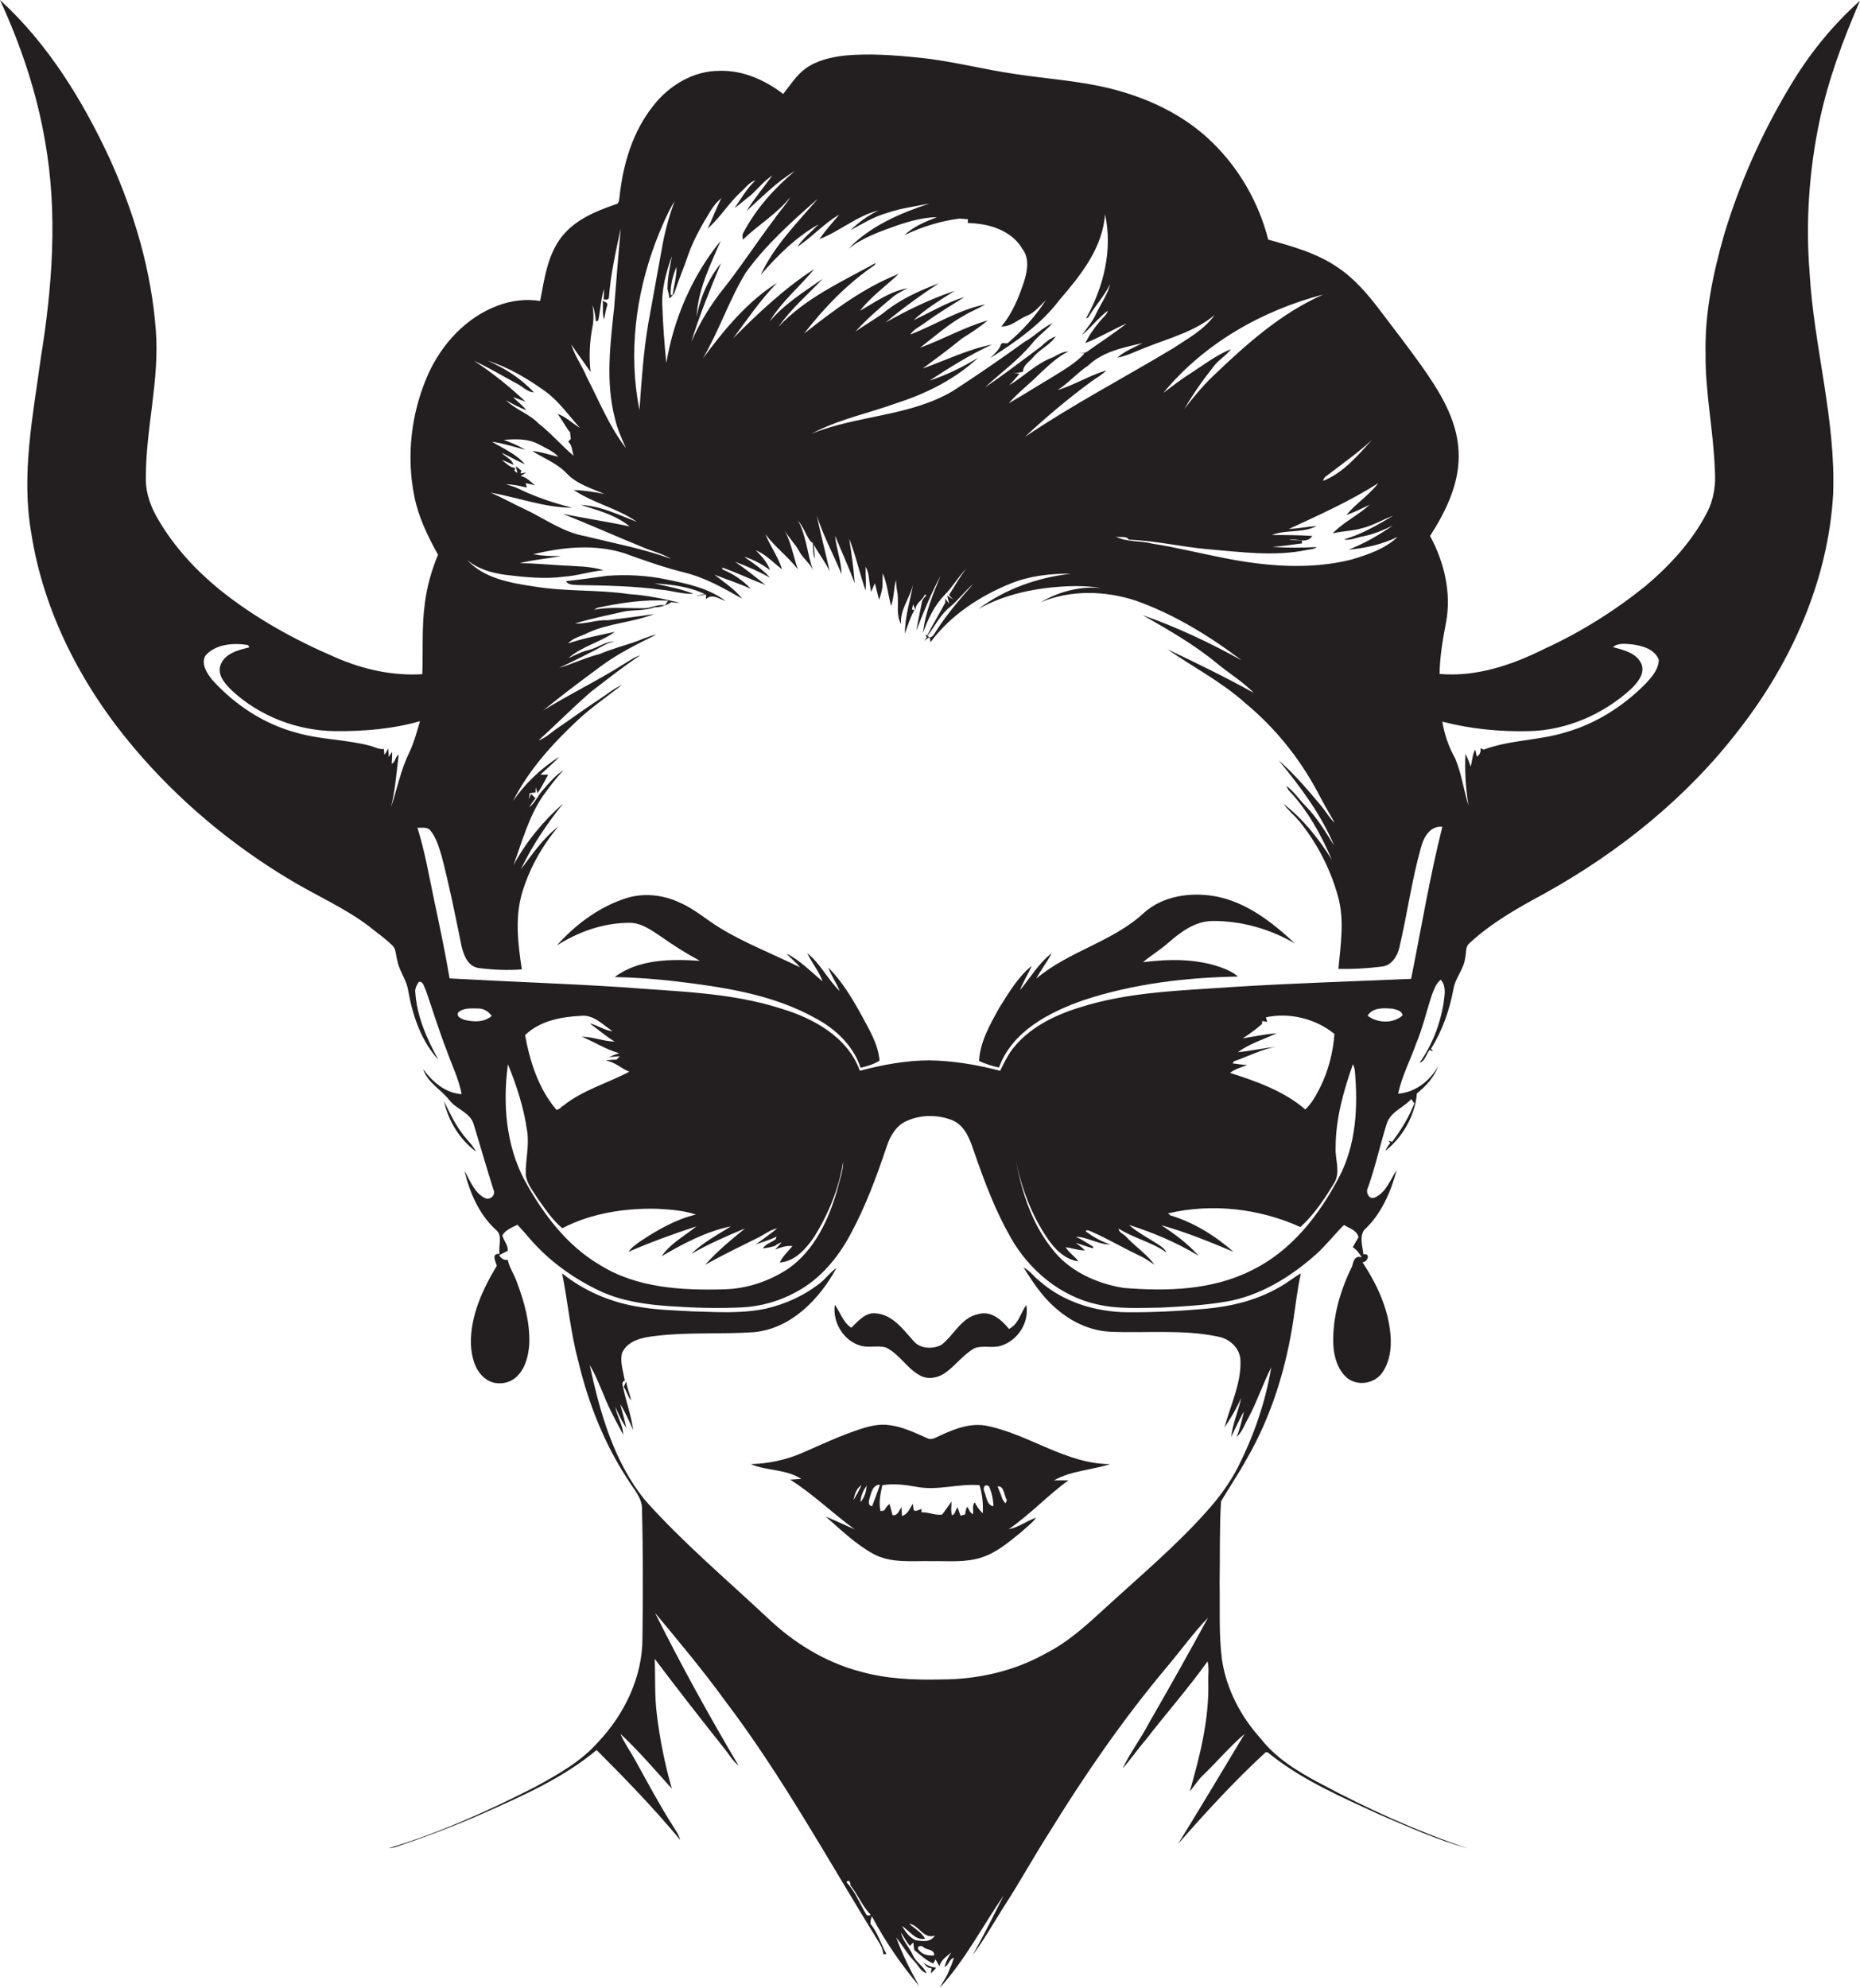 <?xml version="1.0" encoding="utf-8"?>
<!-- Generator: Adobe Illustrator 19.2.0, SVG Export Plug-In . SVG Version: 6.00 Build 0)  -->
<svg version="1.1" id="Layer_1" xmlns="http://www.w3.org/2000/svg" xmlns:xlink="http://www.w3.org/1999/xlink" x="0px" y="0px"
	 viewBox="0 0 803.4 858.7" enable-background="new 0 0 803.4 858.7" xml:space="preserve">
<g>
	<path fill="#231F20" d="M785.9,52.3c3.8-17.9,10.2-35.2,17.5-52c-12.1,10.8-22.4,23.6-30.6,37.6c-12,20-21.5,41.5-28.2,63.8
		c-4.7,16.6-8.3,33.7-7.9,51c-0.2,16.8,3.4,33.3,4,50.1c0.5,6.4-0.4,12.9-3.4,18.6c-6.3,12.3-15.9,22.7-26.4,31.6
		c-13.4,10.8-28,20-43.7,27.2c-14,7-29.5,12.3-45.4,10.9c0.1-7.5,1.4-15,2.8-22.3c2.4-12.7-0.8-26-6.9-37.3
		c7-10.9,13.1-23.4,12.3-36.8c-0.7-13.9-8.5-26.1-16.3-37.1c-5.8-8.1-11.9-16-17.9-23.9c-5.2-6.8-10.8-13.4-18-18.2
		c-9-6.2-19.6-9.1-30-12c-4.1-16-12.6-30.9-24.5-42.3c-11.9-11.6-27.5-18.9-43.5-22.9c-13.5-3.4-27.4-4.2-41.1-6.3
		c-14-2-27.7-5.7-41.8-7.1c-10.7-1.1-21.4-1.9-32.1-0.9c-5.9,0.7-12.1,2.1-17,5.7c-3.9,2.9-6.5,7.1-9.5,10.9
		c-7.8-6-17.4-10.3-27.4-10c-11.4-0.1-22.1,6.4-28.9,15.3c-8.8,11.1-12.9,25.1-14.4,39c-0.2,1.3-0.1,3.2-1.8,3.4
		c-8.4,2.9-17.1,6.5-22.8,13.5c-6.5,7.9-7.8,18.5-9.7,28.2c-6.1-1-12.5-0.2-18.3,2c-13.7,5.1-24.2,16.6-30.1,29.7
		c-7.3,16.5-9.5,35.2-5.9,52.9c1.8,8.9,5.8,17.1,10.2,25c-2.8,6.7-4.8,13.8-5.7,21c-1.4,10.2-0.7,20.4-1.1,30.6
		c-12.9,0.8-25.8-2.1-37.6-7.3c-17.7-7.6-34.7-17-49.8-29.1c-10.3-8.4-19.5-18.3-26.3-29.8c-3.4-5.5-5.8-11.8-5.7-18.4
		c-0.1-21.5,6-42.5,4.3-64c-1.9-25.5-9.2-50.3-19.7-73.6C35.8,43.5,20.8,19,0,0c9,19.5,15.9,40,19.5,61.2c5.5,31,3.1,62.7-1.9,93.6
		c-3.4,24.9-8.5,50.3-4.1,75.4c5.3,34.3,21.9,66.2,44.2,92.6c19.3,22.9,42.6,42.4,68.4,57.7c11.1,6.6,23,11.8,33.3,19.6
		c3.3,2.7,6.8,5.1,9.9,8.1c1.9,1.6,1.6,4.4,2.3,6.6c0.8,4.6,4,8.3,4.7,13c1.9,10.8,5.6,21.8,13.1,30c-5-9-9.3-18.7-10-29
		c-0.3-1.7,0.6-3.3,1.5-4.7c2-0.4,2.2,2.2,3,3.5c3,8.7,5.7,17.5,9,26c2.2,6.3,5.3,12.4,6.5,19c-7.1-0.5-12.6-5.3-16.6-10.8
		c1.9,5.9,7.8,8.8,11.4,13.5c3.1,4,9.1,5.2,10.5,10.6c2.8,9.3,5.5,18.6,8.4,27.8c1.2,2.3-1.2,4.9-3.6,3.8c-4.7-2.3-6.4-7.6-8.9-11.8
		c2.3,9.4,6.3,18.8,13.5,25.4c3.3,2.5,1,7,1.7,10.5c-3.7-0.3-1.8,3.1-1.2,5.1c-6.2,10.3-11.5,21.8-11.2,34
		c0.3,5.4,1.7,11.4,6.3,14.8c4,3.1,10.2,2.5,13.7-1.1c3.6-3.6,4.9-8.9,5.2-13.8c0.4-9.2-2.1-18.2-5.3-26.7c-1.1-3.4-3.3-6.3-4-9.8
		c-1.6,0.4-2.9-0.6-3.7-1.9c1.2-0.7,2.4-1.3,3.7-1.9c0.3-2.5-1.8-4.4-2.3-6.7c1.3-2.4,4.2-3.4,6.5-4.6c1.9,2,3.7,4.1,5.5,6.2
		c8.4,9.7,19,17.2,30.5,22.6c9.4,4.3,19.8,5.7,30,6.4c10.3,0.7,20.7,1,31,0.5c8.1-0.4,16.2-2.7,23.3-6.6c10.2-5.4,18-14.6,23.4-24.7
		c6.6-12.1,11.4-25.1,15.8-38.2c1.5-4.6,4.2-9.2,8.8-11.1c6.3-2.8,13.8-2.7,20.1,0c5.6,2.8,7.4,9.2,9.3,14.7
		c4.3,12.3,8.9,24.5,15.4,35.8c7.9,14,21.4,25.3,37.3,28.8c9,2.1,18.4,1.5,27.6,1.4c9.4-0.5,18.9-1,28.2-2.6
		c14.5-2.5,27.5-10.5,38.4-20.1c4.5-4,8.2-8.8,12.4-13c2.3,1.4,5.6,2.3,6.3,5.3c-0.9,1.4-1.7,2.9-2.5,4.3c1.7,1.1,2.9,2.7,3.9,4.4
		c-3.1-1-3.6,1.7-4.2,3.9c-5.1,10.4-8.5,21.9-8.1,33.5c0.2,5.3,1.8,11.1,6,14.7c4.5,3.6,11.6,2.5,15-2.1c3.4-4.7,4.2-10.8,3.7-16.5
		c-0.9-11.4-5.9-22-12.1-31.4c2.2,0.1,3.7-4.1,0.4-3.4c-0.3-3.4-1.8-7.4,0.3-10.5c7.4-6.8,11.5-16.4,14.1-25.9
		c-2.8,4.1-4.5,9.6-9.4,11.8c-2.6,1.2-4.2-2.3-3-4.3c3.2-9,5.2-18.4,8.1-27.6c1.6-5.1,7.3-6.9,10.6-10.6c0.4,0.6,0.8,1.3,1.3,1.9
		c-2.4,6-5.7,11.5-9.6,16.6c-0.4-0.1-1.2-0.3-1.6-0.5c0.2,0.3,0.6,0.8,0.8,1c-0.9,1-1.6,2.2-2.1,3.4c7.5-6,12.8-15.2,13.6-24.8
		c3.9-3.2,7.5-7,9.2-11.8c-3.6,6.4-9.8,11.3-17.3,11.9c1.6-7.6,5.3-14.5,7.8-21.7c2.9-6.9,4.5-14.2,6.9-21.3
		c0.9-2.2,1.7-4.7,3.7-6.2c2.6,2.8,1.6,6.8,1.2,10.3c-1.5,9.1-5,18-10.3,25.5c2.3-0.5,2.9-3.9,4.3-5.5c0.4,0.2,1.1,0.5,1.5,0.6
		c-0.2-0.3-0.7-0.8-0.9-1.1c4.9-7.8,8-16.7,9.7-25.8c0.8-4.9,4.6-8.7,5.1-13.7c0.5-1.9,0-4.4,1.6-5.9c9.6-9,21.2-15.5,32.7-21.7
		c32.4-18,61.8-41.7,84.3-71.2c22.5-29,38.2-64.3,40.3-101.3c1.2-32.4-8.4-63.8-10.2-96C779.9,95.9,781.4,73.8,785.9,52.3z
		 M591.6,218c-5,4.6-11.3,7.5-16,12.4c4.3-1.1,8.7-1,12.9-2.3c4.6-1.1,8.7-3.7,13.2-5.3c-6.8,4-13.6,8-21.2,10.2
		c2.8,0.6,5.5-0.9,8.2-1.3c4.5-0.9,8.8-2.7,12.9-4.7c-6,4.1-12.3,7.8-19.1,10.4c7.3-0.6,14.6-2.3,21.2-5.5c-5.5,5.2-12.9,7.7-20,9.8
		c-18,4.5-37,2.9-55.1-0.7c-10.3-2-20.6-4.6-31-6.2c-5.2-1.4-10.9-0.5-15.8-3.1c1.7,0.7,4.8-0.5,5.7,1.4c11.5,0.4,22.7,3.1,34,4.1
		c14.3,1.2,29,3.3,43.2,0.3c1.3-0.3,2.9-0.2,4-1.2c-6.4,0.3-12.8,0.4-19.1-0.1c4.3-0.3,8.5-0.9,12.8-1.5l-0.1-1.2
		c-1.9-0.1-3.7-0.2-5.5-0.4c3.3-0.6,7.8,2,10-1.6c-5.8-0.4-11.6-0.4-17.4-0.4c6.2-2.5,13.3-0.7,19.3-3.9c-4,0.3-8,1.1-12,1.3
		c13.1-6.1,26.4-12,38.6-19.8c-3.9,5.2-9.6,8.7-13.7,13.7C585,221.3,588.3,219.6,591.6,218z M573.2,205.4
		c6.6-5.1,13.4-9.8,19.5-15.5c-6.2,6.8-12.4,14.3-21.2,17.8C571.7,206.7,572.3,205.9,573.2,205.4z M571.6,127.2
		c-18.2,8-33.3,21.5-47.5,35.1c-4.6,4.4-8.7,9.3-12.5,14.3c3.7-6.4,8-12.5,12.6-18.3c2.1-2.9,5.4-4.6,7.5-7.5
		c-6.6,2.7-12.2,7.1-18.1,10.9c-3.9,2.4-7.4,5.3-11.1,8C520,148.4,545.1,134.1,571.6,127.2z M495.1,150c10.1-4,21-6.8,29.5-13.9
		c-4.5,6.4-11.7,10.2-18,14.4c-21.3,12.8-43.3,24.3-63.9,38.2c9-8.4,18.5-16.4,28.4-23.7c2.3-1.7,4.8-3,6.8-5
		c-7.3,2.1-13.8,6.3-21.1,8.5c4.7-3,8.4-7.4,13.1-10.5c6.3-6.1,15.3-7.9,23.6-9.8c-3.7,1.9-7.8,3.5-10.9,6.3
		C486.9,153.7,490.9,151.6,495.1,150z M353.3,85.8c-8.9,10.4-18.9,20.3-24.7,32.9c7.2-8.3,15.3-16.4,25-21.8c-3.1,3.2-6.7,6-9.2,9.7
		c6.4-4.2,11.5-10.1,18.1-13.9c-3,3.5-6,6.9-8.6,10.6c8.9-3.4,16.2-10.1,25.6-12.4c-4.5,2.1-8.6,5.1-12.2,8.6
		c5.1-2.8,10.1-5.9,15.8-7.5c6-2.1,12.2-2.8,18.4-4.1c-12.7,4.2-25.6,9.7-35,19.5c6.2-4.8,13.6-7.4,20.9-10
		c5.6-1.9,11.4-3.5,17.3-3.6c-5,1.9-10.2,4.1-14.1,7.8c7.5-3.6,15.5-6.1,23.8-7.2c0.9,0.1,2.8,0.2,3.7,0.3c0,0.4-0.1,1.2-0.1,1.6
		c1.3,0.1,2.5,0.1,3.9,0.3c7.6,0.7,15.7,4,19.7,10.9c3.1,4,2.2,9.4,0.8,13.9c-2.3,7-5.1,14-9.9,19.6c4.3,0.2,7.3-3.1,11-4.6
		c3.4-1.3,5.6-4.3,8.2-6.7c-4.4,6.9-10,13-16.2,18.3c-1,0.9-2.7-0.6-3.2,0.9c-0.8,2.4-2.9,4-4.6,5.8c10.9-7,21.9-14.5,29.8-25
		c9.2-10.7,18.8-22.5,19.8-37.2c3.4,15.4-0.6,31.5-8.2,45c0.2-0.1,0.7-0.2,0.9-0.3c2.9-5,7-9.3,9.5-14.5c-1.1,4.6-4,8.5-6,12.7
		c-1.5,3.5-4.1,6.3-6.2,9.4c3.9-3.3,7.1-7.5,11.2-10.6c-0.4,1.8-2.1,2.9-3.2,4.3c-2.5,3-4.8,6.1-6.5,9.7c6.1-2.4,11.8-5.8,17.8-8.5
		c-5.5,4.4-11.5,8.2-17.2,12.3c-1.2,0.7-2.6,0.2-3.8,0.2c0.7,0.1,2.2,0.3,2.9,0.4c-3.7,4.1-8.6,6.9-13.2,9.8
		c-6.6,3.9-13,8-19.6,11.8c4.2-4.8,9.4-8.7,13.9-13.3c3.7-3.4,7.4-6.9,11.9-9.1c-2.4,0.1-4.4,1.2-6.4,2.4
		c-7.3,2.6-12.7,8.3-19.2,12.2c1.5-1.6,3.1-3.2,4.4-5c-0.6-0.1-1.9-0.3-2.5-0.4c1.4,0.1,2.8,0,4.1-0.5c0-2.8,2.8-4.3,4.4-6.2
		c2.8-3.5,7.2-5.2,9.7-9c-2.5,0.9-4.5,2.6-6.4,4.4c-8,6-15.9,12-24.2,17.7c6.7-6.3,14.3-11.7,20.2-18.8c2.6-3.4,6.2-5.8,9-9
		c-4.5,2-7.8,5.7-12,8c-10.1,7.3-20.4,14.4-30.9,21.2c-18.6,11.1-41.3,10.5-61.1,18.5c11.6-6.2,24.7-8.8,37-13.3
		c12.8-4.1,25-10.3,34.9-19.5c-6.6,4-13.6,7.5-21,9.9c8.7-5.7,17.5-11.2,27-15.6c-10.4,2.1-20,6.8-30,10.4c5.7-4.2,11.5-8.5,17-13
		c3.8-2.4,7.6-4.8,11.1-7.8c-10.1,2.9-19.3,8.2-29.2,11.8c6.2-4.8,12.1-10.1,19-13.9c2.9-1.8,6.2-3,9.1-4.8
		c-11.5,2.3-21.5,8.8-32.3,13c1.6-2.5,4.5-3.6,6.8-5.4c5.3-3.9,11.1-7.3,16.6-10.8c-7.7,2.3-14.7,6.6-22,10
		c5.3-5,11.7-8.8,17.8-12.7c-10.4,3.5-20.4,8.3-29.9,13.7c7.3-6.1,15-11.7,23-16.9c-8.6,3.2-17.1,7.1-24.2,13
		c-3.8,2.7-7.9,5.1-11.8,7.8c4.7-5.2,10-9.8,15.4-14.3c2.1-1.9,4.7-3.2,7.2-4.4c-7.7,1.3-14,6-20.6,9.7c4.7-6.1,11.1-10.6,16.7-15.9
		c-15.1,5.9-28.2,15.8-40.9,25.8c8.7-11.2,18.7-21.6,30.5-29.6c0.1-0.2,0.3-0.7,0.4-0.9c-14.6,8.1-30.3,15.1-41.9,27.5
		c5.4-7.7,12.6-13.9,19.1-20.7c-8.1,5.6-16.6,10.9-23,18.5c5.1-8.6,13-15,19.3-22.7c-12.9,8.4-24.2,19-35,29.9
		c6.1-8.2,11.8-16.6,18.9-23.9c-13,8.2-22.9,20.4-32,32.6c7-11.9,11.3-25.2,18.5-37C330.7,105.8,342,95.7,353.3,85.8z M306.9,91.1
		c1.3-2.1,2.8-4,4.7-5.5c-2.3,4.3-3.8,8.9-6,13.2c5.4-4.7,9.1-11,14.3-15.8c2.1-1.8,3.7-4.3,6.4-5.1c-3.7,3.5-6.2,7.9-9,12
		c2.3-1.7,4.5-3.7,6.8-5.4c3.2-2.8,5.8-6.3,9.5-8.7c-3.7,5.1-7.8,9.9-11.1,15.3c6.7-6,13-12.6,20.8-17.2
		c-8.8,7.4-16.7,16.2-22.1,26.4c-0.7,1-0.5,2.1-0.3,3.2c6.6-6.4,14.7-11.1,20.5-18.4c-2,3.5-4.8,6.3-7,9.6
		c-7.5,9.9-14.2,20.3-21.9,30c-5.6,7-10.3,14.7-13.9,23c3.5-11.6,8.2-22.8,12.8-34c-5.4,6.7-9,14.8-10.5,23.2
		c0.5-11.7,5.9-22.4,10.4-32.9c-12.3,15.1-20.3,33.6-23.5,52.8c-0.8-8-1.4-16-1.7-24.1c-0.5-7.6,1.6-15,4.1-22.1
		c-0.8,4.7-1.9,9.5-1.9,14.3c0.4,1.3,0.7,2.6,0.8,4c1-0.8,2.1-1.7,2.4-3c1.8-5.5,4.1-10.8,5.9-16.2C299.8,103,303.3,97,306.9,91.1z
		 M223.4,210.8c-1.6-0.7-3.2-1.1-4.8-1.6c3,0,6,0.7,9,1.4l-0.6-1.9c1,0.2,3.1,0.6,4.1,0.9c-1.9-1.5-3.7-3.5-6.2-4
		c0.8-0.5,1.6-1,2.4-1.5l-2.5,0.4l0.4-1.2c-0.6-0.5-1.8-1.5-2.4-2l0.7,3c-0.3-0.2-1-0.7-1.3-0.9l0.3-1.3c-2.3-0.1-4-2.2-5.8-3.4
		c1.8,0.5,3.4,1.4,5.1,2.1c-0.7-2.6-3.5-3.4-5.1-5.2c3.4,1.5,6.6,3.5,10,4.9c-3.8-4.5-9.3-6.7-14.2-9.7c4.9,0.7,9.6,2.2,14.4,3.5
		c-2.9-1.8-6.1-3.1-9.3-4.3c5.1-0.4,10.5-0.6,15.1,1.9c2.9,1.6,6.2,2.9,8.5,5.4c-3.8-0.8-7.5-2.2-11.3-2.5c5,3.2,10.8,5.3,15,9.8
		c4.4,4.6,10.6,6.3,16.2,8.8c-4.4-1-8.9-1.5-13.3-1.8c8.5,5.8,18.9,7.9,27.3,13.8c-7.9-3-15.6-6.9-24.2-7.3c7.3,2.3,15,4.3,21.1,9.3
		c-9.6-2.1-19.4-3.5-29-5.5c11.6,4.6,22.9,9.7,34.5,14.4c4.1,1.8,8.6,2.8,12.4,5.1c-12-4.4-24.6-6.7-37-9.8
		c-9.6-1.6-17.6-7.6-26.3-11.7c-5-2.3-9.7-5-14.7-7.1c11.8,2,23.2,6.5,35.3,6.5C238.8,217.2,230.9,214.5,223.4,210.8z M290.5,127.5
		l-0.8-0.1c-0.2-4.2,0.9-8.3,2.5-12.1C292.3,119.4,291.1,123.4,290.5,127.5z M283.1,104.8c2.4-6.2,4.9-12.3,8.3-18
		c-2.5,6.8-4.4,13.8-5.6,21c-1.9,10.7-3.9,21.3-5.8,32c-2.1,12.3-2.9,24.8-3.8,37.3C271.4,152.9,274.5,127.7,283.1,104.8z
		 M256,140.7c0.5-3,0.4-6.1-0.1-9c0.9,2.3,1.3,4.8,1.5,7.2l1-0.5c1-4.5,1.1-9.2,2.5-13.6c0,1.1-0.1,3.4-0.2,4.5
		c0.8,0.1,1.9,0.4,2.3-0.6c0.7-10.1,3-20.1,5.1-30c-1,11.3-1.9,22.6-2.8,33.9c-1.7,15.9-3.8,32.4,0.3,48.1c1,4.5,2.9,8.7,4.8,12.9
		c-7.2-9.3-11.6-20.4-17-30.8c-1.9-4.8-5.2-9-6.6-14c2.6,4,5.6,7.9,8.3,11.9C254.3,154,254.7,147.2,256,140.7z M210.6,155.8
		c9,2.8,17.2,7.7,24.9,13.2c5.9,4.3,10.1,10.4,15,15.8c-3.3-1.9-6-4.8-9.6-6c1.7,2.4,3.2,5,4.9,7.5l0.4,0.2c0.1,0.7,0.2,2,0.3,2.7
		c0,0.1,0.1,0.2,0.1,0.3c-0.4,0.4-0.8,0.9-1.2,1.3c1.9,1.5,1.6,4.1,2.4,6.1c-5.3-4.5-9.8-9.8-15.2-14c-4-4.2-9.9-5.9-14-10
		c2.8,1.6,5.7,3.1,8.7,4.3c-1.5-2.2-3.9-3.7-5.7-5.7c1.8,0.6,3.6,1.4,5.4,2c-6.9-6.5-14.3-12.5-22.2-17.6c6.2,2.8,12.1,6.4,18.1,9.6
		c2.6,1.2,4.7,3.8,7.7,4C225,163.4,218,159,210.6,155.8z M176.8,325c-3.7,7.5-5.3,15.8-7.9,23.7c1.8-7.5,2.4-15.1,3.3-22.7
		c-1.6,0.8-1.3,3.2-3,3.9c0.1-1.7,0.2-3.5,0.2-5.2c-0.5,0.7-1,1.5-1.5,2.3c0-0.9-0.1-2.7-0.2-3.7c-0.5,1-1,1.9-1.7,2.7
		c0-0.6-0.1-1.9-0.2-2.5c-2.1,0.3-4-0.9-6-1.4c-10.3-2.7-21.1-2.6-31.3-5.5c-14.2-3.7-26.9-12-36.7-22.8c-2.3-2.8-5.2-7.1-3-10.7
		c4.5-5,12.1-5.5,18.3-4.5c0.2,0.2,0.4,0.7,0.6,1c-4.8,1.2-10.7,2.6-12.5,7.8c-1.4,4.4,2.2,8.1,5,10.9c12,11.1,28.2,17.3,44.5,17.5
		c12.4,0.1,24.8-0.9,36.7-4.3C180.1,315.9,178.9,320.6,176.8,325z M200.6,440.5c-1.4-0.5-3.7-1.4-2.6-3.3c2.4-2,5.7-1.6,8.6-1.6
		c2.4,0,4.4,1.3,5.8,3.2C209.2,441.6,204.6,441.5,200.6,440.5z M361.7,513.7c-3.7,13-9.8,26.2-21.1,34.2c-8.3,5.5-18,8.8-28,9
		c-18.3,0.5-37.7-0.6-53.6-10.6c-14.3-8.4-24.5-22.1-32.4-36.5c-8.1-15.2-9.5-33.2-7.2-50.1c3.8,9.3,6.9,18.9,8.3,28.9
		c1,6.3-0.8,12.6-0.6,18.9c0.5,4,3.3,7.1,5.3,10.4c3.2,4.4,6.2,9.1,10.5,12.6c12.5-6.5,26.9-8.7,40.8-8.4c5.7,0.3,11.5,0.7,16.9,2.5
		c-8.5,2-16.2,6.4-23.5,11.2c-2,1.4-4.2,2.8-5.6,4.9c9.5-4.2,19.4-7.7,29.3-11c-5.1,4.2-11.2,7.3-15,12.9
		c9.4-5.5,19.2-10.7,29.9-12.9c-5.8,3.7-12.2,7-17.1,11.9c7.4-4.3,15.3-7.7,23.2-11c-6,4.9-12,9.8-17.2,15.7
		c7.6-4.3,15.6-8.1,23.4-12c2.5-1.3,4.8-3.2,7.7-3.7c-3,2.4-6.1,4.6-9.2,6.9c2.9-1.1,6.1-1.9,8.9-3.4c-0.1,0.3-0.2,0.8-0.3,1.1
		c-1.8,1.5-4.4,2-5.6,4c1.8-0.2,3.6-0.5,5.3-1.1c0.8-0.7,1.8-1.2,2.8-1.5c-0.7,0.8-2.1,2.4-2.8,3.1c2.4-0.9,4.9-1.8,7.5-1.5
		c-1.9,2.3-4.2,4.4-5.5,7.1c6.5-0.4,11.2-5.8,14.7-10.8c6.3-10,10.9-21.2,12.7-32.8C364.2,505.9,362.6,509.8,361.7,513.7z
		 M265.5,449.9c-4.8-0.1-9.4-2.1-14.2-2.1c5.4,2.2,10.4,5.5,16.1,7.1l-0.5,0.2c-1.3,0.4-2.6,0.9-3.8,1.5c1.1-0.1,3.4-0.3,4.6-0.4
		c-0.4,0.4-1,1.1-1.4,1.5c-1.6,0-3.2,0.1-4.7,0.4c3.9,0.5,6.7,3.4,10.2,4.8c-9.4,5-20,7.9-28.4,14.6c-1,0.5-1.9,2-3.1,1.8
		c-7.7-9.1-11.4-20.7-13.5-32.2c6.3-6.1,15.4-7.9,23.8-8.3c5.7-0.8,9.7,3.8,14,6.6c-3.5-0.3-6.5-2.6-9.9-3.4
		C258.3,444.6,261.7,447.6,265.5,449.9z M578.3,508.6c-8.6,16.4-20.7,31.9-37.7,40.1c-17,8.6-36.6,9.1-55.2,7.6
		c-12-1.9-24.2-7.5-31.5-17.6c-8.3-10.6-12.5-23.8-15-36.9c2.4,11.6,6.7,23,13.4,32.9c3.2,4.7,7.5,9.3,13.5,10.1
		c-1.6-2.2-4.1-3.7-5.5-6.1c2.8,0.4,5.5,1.4,8.3,1.4c-1.2-1.3-2.6-2.3-4-3.3c2.5,0.8,5,1.7,7.5,2.4c0-0.2,0.1-0.5,0.1-0.7
		c-2.5-1.5-4.8-3.1-7.5-4.3c5.2,0.1,9.7,3.4,14.9,3.3c-3.9-1.2-7.5-3.3-10.7-5.7c0.7-0.9,1.8,0,2.6,0.2c7.2,3.2,14,7.2,21.2,10.6
		c2.1,1,4,2.4,6,3.7c-3.3-4.5-8.1-7.7-12-11.8c-1-1.4-3.5-2-3.5-3.8c6.5,4.1,14.3,5.8,20.7,10.3c-0.8-1.6-2.3-2.6-3.8-3.6
		c-4.2-2.7-8.7-5-12.4-8.3c10.4,3.3,20.6,7.6,30,13.3c-4.6-5.2-10.3-9.4-16.1-13.2c10.7,3,21,7.2,31.2,11.5
		c-7.9-6.9-17.1-12.7-27.2-15.7c-0.3-0.2-0.8-0.7-1.1-0.9c19-4.5,39.5-2.1,57.2,5.9c5.9-5.4,10.4-12.1,14.5-18.9
		c3-4.7,0.4-10.3,0.7-15.5c0-12.3,3.4-24.4,7.5-36c0.3,0.9,0.7,1.8,0.8,2.8C586.6,478.1,585.8,494.5,578.3,508.6z M532.4,459.3
		c0.2-0.2,0.4-0.7,0.6-0.9c6.2-2.1,12-5.3,18.5-6.3c-5.6,0.6-11.2,1.8-16.8,2.4c5-3.8,11.1-5.5,16.7-8.2c-4.9,0.4-9.8,1.4-14.6,2.2
		c2.9-1.9,5.7-3.9,8.3-6.2l0.1-1.3c0.5,0.1,1.6,0.3,2.1,0.4c-0.1-0.5-0.3-1.5-0.5-2c10.2-2.2,21.5,0.6,29.6,7.2
		c-0.6,8.1-2.7,16.1-6.3,23.3c-1.7,3.3-3.5,6.7-6.3,9.3c-9.3-8-21-12.1-32.5-15.8c2.2-1.7,4.9-2.4,7.4-3.4
		C536.6,459.9,534.5,459.6,532.4,459.3z M590.7,438.7c2.3-3.7,7.2-3.3,10.9-3c1.6,0.4,4,0.9,4.2,2.9
		C601.8,442.2,594.9,442,590.7,438.7z M609.5,422.8c-25.7,1.1-51.3,1.9-77,3.5c-22.2,1.6-44.9,2-66.3,8.9c-11,3.4-21.9,8.8-29,18.1
		c-2.1,2.8-3.6,6-5.2,9.2c-9.9-2.6-20.1-4.3-30.4-4.5c-10.2,0-20.4,1.9-30.2,4.5c-5.2-14.5-19.9-22.6-33.8-26.8
		c-22.3-7.2-45.8-7.4-68.9-9.3c-24.8-1.6-49.7-2.4-74.5-3.8c-1.9-11.3-4.3-22.6-6.7-33.9c-2.2-10.5-4-21-7.2-31.2
		c1.8,0.2,4.1-0.5,5.5,1.1c2.7,3.2,3.8,7.4,5,11.3c3.3,12.7,5.9,25.6,8.5,38.5c0.9,4,2.7,8.9,7.3,9.7c6.2,0.8,12.6,1.1,18.8,0.6
		c-1.6-10.6-3-21.7-0.1-32.3c3.1-10.8,8.7-20.9,15.9-29.4c-6.6,5-11.3,12-16.2,18.5c4.8-10.2,11.2-19.6,18.3-28.5
		c-8.6,7.6-16.1,16.6-21.5,26.7c3.7-10.1,6.5-20.8,12.7-29.9c2.8-3.8,5.6-7.7,8.9-11.1c-3.5,2.1-6,5.3-8.7,8.3
		c-2.3,2.4-3.5,5.7-6.1,7.7c0.8-1.4,1.7-2.7,2.7-3.9c-0.6-0.6-1.3-1.3-1.9-1.9l-1,2.3c0.1-0.6,0.3-1.9,0.4-2.6
		c0.6-0.1,1.9-0.2,2.5-0.3c0-0.6,0.1-1.7,0.1-2.2l0.8,2.5c1.7-2.5,3.1-5.3,4.6-8c-0.8,0-2.5,0-3.4,0c1.5-1.3,2.9-2.7,4.4-4
		c1.3-1.2,2.6-2.4,3.7-3.7c-7.8,5-14.7,11.5-19.9,19.1c6.8-13.5,17.1-24.8,28-35c5.9-5.5,12.6-10.1,19-15.1
		c-3.6,1.5-6.5,4.1-9.8,6.2c-6,3.9-11.8,8.2-17.7,12.2c-2.8,1.8-5.2,4.4-8.5,5.5c7.7-6.9,14.9-14.3,22.8-21.1
		c6.9-5.3,13.8-10.8,21.1-15.6c-2.6,0.7-4.7,2.4-7,3.7c-11.3,7.2-23.5,13-34.9,20.1c8.1-6.6,16.5-12.9,24.9-19.1
		c7.4-5.5,15.7-9.6,24-13.7c-3.3,0.6-6.4,2.2-9.6,3.3c-5,1.6-10.1,3.1-14.9,5.1c-6,1.5-11.6,4.2-17.5,6c6.7-3.2,13.3-6.4,19.8-10
		c1.3-0.7,2.7-1.1,4.2-1.4c-4.1-0.1-7.3,2.7-11,3.6c-3.2,0.7-6.1,2.3-9,3.6c5.9-5.2,13.9-6.9,20.1-11.4c-6.8,1.5-13.7,2.8-20.2,5
		c2.2-2.5,5.8-3.1,8.6-4.6c9.1-4.2,19.3-4.4,28.6-8.1c-6.7,1.1-13.4,1.8-20,2.7c-4.8-0.3-9.5,1.7-14.2,1.4c6.7-2.1,13.5-3.4,20.4-5
		c4.6-1.1,9.4-0.3,13.9-2c2.6,0,5.1-0.8,7.3-2.2c1.3,0.2,2.5,0.2,3.8,0.3c-7.3-1.8-14.6-3.3-22.1-3.8c-13.6-2-27.5-1-41.1-3.3
		c-10.2-1.5-21.6-3.5-28.9-11.5c4.7,4,10.7,5.7,16.7,6.5c8.3,1,16.7,1.9,25.1,0.8c5.8-0.4,11.4-2.3,17.2-2.8
		c-5.8-1.8-12-1.7-18.1-2.1c-6.1-0.3-12.1-1-18.2-0.9c5.9-1.6,12-1.9,17.9-3.2c-4,0.2-8.1,0-12-0.7c12.8-3.1,26.4-4.5,39.2-0.5
		c8.6,3.1,17.3,6.2,26.2,8.4c8.9,2.2,17,6.8,24.9,11.3c-3.3-4.2-7.9-7.1-12-10.4c5.2,2.1,10.6,3.8,15.7,6.1
		c-3.4-3.6-7.5-6.4-12.1-8.3c-0.1-0.2-0.3-0.7-0.4-0.9c6.4,2.2,12.6,5.2,18.9,7.6c-4.3-3.4-8.6-7-13.2-10c5.2,1.8,10.3,4.2,15.1,6.8
		c-3.2-3.6-7.3-6.3-11.2-9c4.1,1.1,7.8,3.3,11.2,5.7c-1.2-3.4-3.7-6-6.1-8.5c4.4,1.8,7.6,5.4,11.3,8.2c-1.7-5.4-5.1-10-7.2-15.2
		c4.1,5.6,9.8,9.7,14,15.2c-1.9-5.6-2.9-11.7-5.8-17c1.8,3.3,4.6,5.9,6.4,9.2c1.6,3.1,4.8,5.2,6.1,8.5c-2.7-7.2-2.9-15.2-6.7-21.9
		c1.5,1.9,2.7,4,3.7,6.2c0.8,1.2,1.3,2.9,2.8,3.6c0.1,2.3,0,4.7,0.9,6.9c-0.1-1.6-0.4-4.7-0.5-6.2c2.1,4,5,7.5,6.9,11.6
		c-1.8-8-3.9-16-5.6-24.1c2.8,8.7,7.2,16.8,10.7,25.3c-0.1-5.7-2.3-11-2.8-16.6c2.8,6.8,5.9,13.6,8.5,20.5
		c-0.5-6.5-1.4-12.9-2.4-19.2c2.9,7.3,4.5,15,7.1,22.4c0.3-3.4-0.1-6.8,0-10.3c1.1,1.9,1.4,4.1,1.6,6.2c0.2,1.6,0.5,3.1,0.8,4.7
		c0.5-1.3,1-2.5,1.6-3.8c0.6,2.4,1.2,4.8,1.8,7.2c0.7-2.2,1.5-4.4,1.5-6.7c0-1.6,0-3.2,0.1-4.8c1.9,4.5,2.3,9.4,3.6,14.1
		c1.3-3.6,1.1-7.5,2.1-11.2c0.1,2,0.3,4,0.7,6c0.5,4.4-0.7,9.1,1.5,13.1c-0.6-6.1,3.8-11.3,5.2-17.1c-1.3,7.1-3.6,14-3.5,21.2
		c1.1-3.5,2.3-7,4.1-10.3c-0.3,0-0.8,0-1.1-0.1l0.5-2.3c0.3,0.8,0.7,1.6,1,2.5c0-3.1,3.1-4.1,4-6.6c0.2,0,0.6,0.1,0.8,0.1
		c-0.7,0.8-1.4,1.6-1.9,2.6c-0.8,4.3-1.8,8.5-2.5,12.8c3.1-8.1,6.4-16.1,10.5-23.8c-3.3,8-6.7,16.1-7.6,24.7
		c2.1-5.9,4.9-11.8,9.3-16.3c3.5-3.5,5.9-7.9,9.4-11.4c-2.9,3.6-5,7.6-7.5,11.4c0.6,0.7,1.2,1.3,1.9,2l-2.7-1.8l0.9,3.6
		c-0.6-0.8-1.1-1.5-1.7-2.3v1.8c-2.5,4.7-5.3,9.2-7.7,14c-0.2,0-0.7,0-0.9-0.1l0.6,1l-1.1,1.8c0.7-0.8,1.4-1.3,2.3-1.8
		c-0.2-0.1-0.7-0.4-0.9-0.5c3.2-4.2,5.5-9.2,9.7-12.5c3.6-3,6.5-6.9,10.1-10c-5.8,6.6-11.5,13.2-16.2,20.6c-0.7,1-1.3,2.4-2.6,2.5
		c0.1,0.5,0.3,1.6,0.3,2.1c8.6-11.6,21.2-19.9,34.5-25.3c8.3-3.4,17.3-4.4,26.2-4.3c-14.4,1.6-28.5,6.6-40.1,15.3
		c11.8-6.7,25.5-9.3,39-9.9c4.7-0.2,9.5,0,14.1,0.8c-9.1-0.9-18.2,1.5-26,6.1c12.9-5.4,27.7-5,40.9-0.7
		c16.6,5.9,31.8,15.2,45.8,25.8c-13.7-7.6-27.9-14.3-42.7-19.5c11,6.3,22.1,12.6,31.9,20.7c5.3,4.4,11.3,8,16.1,12.9
		c-12.2-6.8-24.8-12.9-37.4-18.9c11.2,7.8,23.5,14.1,33.7,23.3c12.7,10.5,23.2,23.5,31,38c2.4,4.6,5,9.2,7.6,13.7
		c-2.3-2.1-3.8-4.9-5.8-7.3c-5.8-6.9-11.6-13.8-18.4-19.7c9.3,11.3,18.3,23.3,24,36.9c-3.7-5.9-7.3-12-12.2-17
		c-2.9-2.9-5.2-6.5-8.5-8.9c0.2,0.5,0.7,1.4,1,1.9c8.2,8.6,14,19.2,18.7,30.1c-5.6-9.1-12.4-17.6-20.9-24.2c2,2.8,4.7,5,6.9,7.6
		c7.9,9.8,13.7,21.2,16.9,33.4c2.5,10,0.8,20.3-0.1,30.3c6.2,0.1,12.4-0.2,18.6-1c4.2-0.3,6.8-4.3,7.7-8.1
		c3.4-14.3,5.3-28.9,9.3-43.1c1.1-4.5,3.9-9.7,9.3-9.2C617.5,379,613.9,401,609.5,422.8z M256.5,263.4c0.4-0.2,1.2-0.7,1.6-0.9
		c10-2.1,20.2-3.7,30.5-3c-0.4,0.5-1.1,1.5-1.5,2c-3.2-0.7-6.1,1.4-9.3,1.2C270.7,262.8,263.5,262,256.5,263.4z M710.4,295.7
		c-9.4,9.4-21,16.8-33.8,20.5c-11.7,3.7-24.3,3.3-35.8,7.6c-0.3-0.2-1-0.5-1.3-0.7c0.2,1.8-0.4,3-1.6,3.7c-0.2-0.8-0.5-2.3-0.7-3.1
		c-1.3,2.3-1.2,5-2,7.4c-0.6-1.9-1.3-3.7-2.2-5.5c-0.4,7.5,0.1,14.9,1.3,22.3c-2.1-6.7-3-13.7-5.7-20.2c-2.8-5-4.7-10.4-5.6-16
		c12.3,3.2,25,4.4,37.6,4.1c16.2-0.4,31.9-7.3,43.8-18.1c2.8-2.7,5.9-6.3,4.8-10.4c-1.9-5.2-7.8-6.5-12.5-7.8
		c2.2-1.9,5.4-1.4,8.1-1.2c4.5,0.6,9.9,2,11.7,6.7C716.4,289.2,713.3,292.7,710.4,295.7z"/>
	<path fill="#231F20" d="M260.9,138c0.4-2.1,0.8-4.2,1.4-6.2c0.4-1.2-1.3-1.4-2-1.9C260.7,132.6,260,135.4,260.9,138z"/>
	<path fill="#231F20" d="M282.6,252c7.4,0.4,15.2,1.4,21.8,4.6c-1.3,0.2-2.7,0.5-4,0.8c1.2-0.1,3.5-0.4,4.6-0.6c0,0.5-0.1,1.5-0.1,2
		c2.7-2.6,5.7-0.1,8.5,0.8c-7.3-5.6-16.6-7.5-25.5-9.3c-8.4-1.8-17.1-2.2-25.6-1.6c-5.9,0.8-11.8,1.7-17.8,2.3
		c0.9,1.8,3.2,1.5,4.9,1.7c12,0.2,24.1,0.4,36.1,2c4.7,0.4,9.3,2,14.1,1.8C294.3,254.4,288.4,253.3,282.6,252z"/>
	<path fill="#231F20" d="M357.8,417.9c1.2,3.6,3.6,6.7,4.9,10.2c-5.1-5-8.3-11.8-14-16.4c1.9,4.2,5.1,7.8,6.6,12.2
		c-5-4.2-9.6-9-15.5-12c1.7,2.1,4.1,3.7,5.7,5.9c-11.3-5.6-23.3-10.2-34.2-16.8c-5.9-3.5-11-8.2-17.4-11c-7.4-3.6-16.1-4.5-23.9-1.9
		c-11.5,3.8-21.5,11.3-29.5,20.3c9.2-5.9,19.9-9.7,30.9-9.8c5.4-0.2,9.9,3.1,14.2,6c5.4,3.8,10.9,7.3,16.7,10.4
		c-12.5-0.8-26.3-0.8-36.8,7c8.6,0.2,17.2,0.8,25.8,1.8c20.9,2.5,42.4,5.6,61.1,16.1c8.6,4.6,16.3,11.9,19.3,21.3
		c2.9-0.7,5.8-1.5,8.2-3.1c-0.6-7.3-4.6-13.6-7.9-19.8C368,431,363.6,423.8,357.8,417.9z"/>
	<path fill="#231F20" d="M523.6,397.8c12.5-0.1,24.9,3.4,35.7,9.7c-9.8-9.2-21.1-18-34.6-20.4c-10.5-1.8-22.3-0.2-30.5,7.1
		c-13.5,12.6-32.6,16.6-46.6,28.5c2-3.8,4.7-7.2,6.7-11c-5.6,4.3-9.3,10.6-13.7,16c1.3-3.7,3.5-6.9,5-10.5c-6,4.9-10,11.8-14.1,18.3
		c-3.9,7.1-8.2,14.5-8.6,22.8c2.8,1.2,5.6,2.2,8.6,2.8c5.7-15.7,21.7-23.9,36.5-29.1c21.5-7.1,44.2-9.8,66.7-10.2
		c-2.2-2-5-3.1-7.7-4.1c-10.7-3.7-22.3-3.5-33.3-2.1c3.4-2.9,7.3-5.2,10.7-8.2C509.7,402.8,516,397.9,523.6,397.8z"/>
	<path fill="#231F20" d="M205.6,497.4c-1.6-3.2-4.4-5.4-6.3-8.3c-3.1-4.1-5.2-8.8-7.5-13.4C193.7,484.3,198.6,492.2,205.6,497.4z"/>
	<path fill="#231F20" d="M544.5,750.9c-8.6-9.5-14.8-21.4-16.7-34.1c-1.4-11-0.8-22.1-1-33.1c0.2-11.7-0.1-23.5,0.6-35.2
		c3.7-6.3,7.8-12.3,11.3-18.7c10.6-18.4,16.9-39.1,20-60c1-6.6,1.7-13.2,3.2-19.8c-3.3,1.9-6.3,4.4-9.7,6.2
		c-9.6,5.5-20.5,8.1-31.5,9.1c-11.3,1-22.7,1.6-34.1,1.5c-13.5-0.2-27.3-4.4-37.6-13.5c-2.4-1.8-4.1-4.5-6.9-5.8
		c3.9,6.1,7.9,12.3,13.4,17.1c6.5,5.9,14.8,10.1,23.7,10.6c15.6,0.7,31.4-1.1,46.8,2.1c5.1,0.9,9.7,5,9.8,10.5
		c0.3,10-4.4,19.3-6.9,28.8c2.7-4.1,5.3-8.3,7.2-12.8c-1.2,5.7-3.7,11.1-4.3,16.9c1.8-3.7,3.4-7.5,5.5-11c-0.9,3.7-1.7,7.5-3.2,11
		c2.5-2.2,3.5-5.5,5.2-8.4c3.7-7,6.2-14.6,9.8-21.7c-2.5,15-7.5,29.5-14.4,43.1c-3.5,6.9-8.2,13.2-13.3,18.9
		c-13.3,15-28.7,27.9-43.4,41.4c-8.1,7.4-16.2,15-26,20c-13.8,7.8-29.6,11.4-45.4,11.4c-11.7,0.3-23.6-0.2-35-3.4
		c-15.2-4-28.9-12.5-40.2-23.3c-17.7-16.6-36.3-32.3-52.5-50.4c-13.7-16.6-19.7-38-24.2-58.7c2.5,4.1,4.2,8.6,6.1,13
		c2.3,5.9,5.4,11.5,8.4,17.1c-0.1-4.2-2.8-7.9-3.4-12.1c1.3,3.2,2.8,6.3,4.7,9.2c-0.7-3.5-1.7-6.9-2.6-10.3
		c2.2,3.5,3.9,7.4,5.6,11.2c-0.8-6-2.9-11.8-4.2-17.7c-0.2-1.2-1.2-3.3,0.6-3.6c-0.7-3.9-2.1-7.9-1.3-11.8c2.4-5.8,9.3-7,14.9-7.6
		c14-1.7,28.2-0.6,42.2-1.6c16-1.5,28.3-14.3,35.6-27.7c-2.9,1.9-4.9,5-7.7,7c-6.7,5.1-14.5,8.6-22.6,10.5
		c-10.6,2.3-21.6,1.5-32.3,1.2c-7.3-0.4-14.7-0.6-21.9-1.8c-12.4-1.8-24.3-6.8-34-14.6c2.5,12.5,3.6,25.3,6.9,37.6
		c4.3,18.2,11.2,35.8,21.5,51.5c2.5,4.2,6.5,8.1,6.1,13.4c0.5,18.3,0.4,36.7,0.2,55.1c0,16.7-7.7,32.7-19,44.7
		c-7.5,8.6-17.6,14.2-27.5,19.6c-20.3,10.4-41.3,19.8-63.1,26.4c0.9-0.1,1.8-0.2,2.7-0.4c12.9-4.4,25.6-9.1,38-14.6
		c17.1-7.6,34.6-15.3,49.1-27.4c12.5,12.5,24.8,25.2,36.1,38.8c-0.6-2.3-2-4.1-3.2-6.1c-5.8-9.1-10.9-18.7-16.1-28.1
		c-2.1-3.9-4.8-7.5-6.5-11.6c7.9,7.4,15,15.7,22.2,23.7c-3-10.5-5.2-21.3-6.5-32.2c-1-7.9-0.6-15.9-0.9-23.9
		c9.7,12.9,19.7,25.7,29.8,38.4c2.1,2.5,3.7,5.6,6.4,7.7c-12.8-21.6-24.9-43.6-36.1-66c10.3,12.4,20.7,24.8,30.2,37.9
		c24.9,32.8,44.6,69,66.2,103.9c1.1,1.7,2.1,3.5,2.2,5.7c0.4,0,1-0.1,1.4-0.1c-2.4-4.3-3.8-9.3-6.9-13c-0.1-1.2,0.2-2.3,0.6-3.3
		c5.6,10.7,12.6,20.8,20.4,30.1c-3.8-6.8-7.3-13.7-9.9-21c2.6,3.3,4.7,7,7.6,10.1c1.9,1.8,2.9,4.6,5.5,5.4c-1.3-3.1-4.6-4.7-5.9-7.8
		c-1.5-3.4-4.3-6.1-5.2-9.8c1.4,1.9,2.3,4.1,4,5.8c0.3-0.4,1-1.2,1.4-1.5c0.1,1.1,0.2,2.2,0.4,3.3c2.7,2.1,5.1,4.5,8.2,5.8
		c0.3-0.5,0.8-1.4,1-1.8c0.5,1,1.1,2,1.7,3c0.6-2.8,3.2-4.3,5.1-6c-1.2,1.9-2.4,4.1-2.9,6.3c1.9-0.8,1.9-3.4,4-4
		c-0.3,1.1-0.7,2.2-1.1,3.3c-0.4,0.8-0.8,1.7-1.1,2.6c-1,2.6-2.7,4.7-3.9,7.1c11-12,18.5-26.7,27.7-40c-4.4,8.7-8.7,17.4-13.5,25.9
		c5-6.7,9.1-14,13.6-21.1c6.9-10.6,12.9-21.6,19.7-32.2c15.2-24.7,31.7-48.6,50.3-70.8c6.1-7.2,11.6-14.9,18.1-21.7
		c-8.3,15.3-16.8,30.4-25.5,45.5c-3.5,6.7-8.1,12.8-11.4,19.6c3.5-3.8,6.4-8.2,9.9-12.2c8.8-11.4,18.4-22.3,26.8-34
		c0.7,2.9,0.2,6,0.3,9c0.4,16.1-3.6,31.8-8,47.2c2-2.4,3.7-5.2,6-7.3c6-5.8,11.4-12.2,17.7-17.6c-9.6,15.9-19,31.8-28.8,47.6
		c11.9-13.6,24.2-27,37.5-39.3c1-1.1,2.1,0.5,2.9,1c14,11,30.5,18.1,46.5,25.5c12.6,5.4,25.1,11,38.3,14.7
		c-22-7.5-43.3-17.1-63.8-28.1C560.6,765.2,551.2,759.5,544.5,750.9z M374.1,826.8c-2.8-4.7-4.7-9.9-8.5-13.8c1-1.6,1.9,0.2,1.7,1.3
		c3.3,4,5.1,9.1,8.8,12.7C375.4,827.5,374.6,827.6,374.1,826.8z M396.6,841.9c-0.7-1.5,1.8-1.8,2.4-0.7c1.6,1.1,4.7,0.8,4.5,3.4
		C400.9,844.8,398.2,844.3,396.6,841.9z M395.3,838c-2.5-1.3-4.3-3.7-5.7-6.1c3.3,2,5.6,6.3,10,5.5c-1.5-2.8-4.6-4.4-6.9-6.5
		c4.3,0.6,6.2,6.9,11.1,5.1C402,839.1,398.3,838.5,395.3,838z"/>
	<path fill="#231F20" d="M435.8,574c-3.1-3.9-7.8-8-13.2-6.4c-7.4,1.4-10.5,9.1-16,13.3c-3.8,2-9.4,1.7-12.2-1.9
		c-4.4-4.9-8.8-11-15.8-11.7c-4.7-0.7-7.9,3.3-10.9,6.2c-3.6-2.4-4.7-6.6-7.1-9.9c-1.1,7.4,3.7,15.5,11,17.6c3.6,1.1,7.4-0.2,11,0.8
		c5.9,2.8,9.1,9.1,14.8,12.1c3.4,1.9,7.6,1.1,10.7-1c4.6-3.2,8-8.1,12.9-10.8c3.6-1.3,7.6,0.1,11.2-1c7.3-2.1,12.5-10.1,11.1-17.6
		C440.8,567,440,572,435.8,574z"/>
	<path fill="#231F20" d="M272.6,604.9c-0.5-2.8-1.8-5.4-2.1-8.2c-0.4,0.8-0.8,1.6-1.1,2.4C270.8,600.9,271.1,603.2,272.6,604.9z"/>
	<path fill="#231F20" d="M426.5,615.9c-7.1-1.5-14.1,1.2-20.5,4.2c-1.7,0.7-3.6,2.1-5.5,1.1c-5.2-2.3-10.3-4.8-16-5.6
		c-4.7-0.8-9.5,0.5-13.9,2c-8.3,2.8-16.2,6.5-24.2,10c-7,3-14.5,4.6-22.1,4.8c6.9,3,15.3,2.1,21.8,6.4c-1.6,0.1-3.2,0.2-4.8,0.3
		c10,6.3,18.4,14.6,27.9,21.5c-4.2-1.9-8.4-3.8-12.6-5.6c6.5,5.7,12.8,11.8,20.3,16c7.8,4.4,17,3.1,25.6,3.3
		c7.3-0.1,14.8,0.7,21.8-1.7c6.3-2.1,11.4-6.5,16.5-10.6c2.3-2.1,4.9-4,6.8-6.5c-4.1,1.4-7.6,4.2-11.9,5
		c9.2-6.3,16.8-14.6,25.8-21.1c-2.1,0-4.1,0-6.2,0c7.4-4.2,16.2-4.4,24.2-7C460.5,632.3,444.7,619.7,426.5,615.9z M368.7,647.9
		c0.4-2.3,1.2-5.1,3.4-6.4C371.1,643.7,369.9,645.8,368.7,647.9z M371.7,648.8c0-2.6,1.2-5,2.6-7.1
		C374.2,644.3,373.4,646.8,371.7,648.8z M376.7,650.6c-2.5-0.5-1-3.3-0.7-4.8c0.6-2.1,1.5-4.6,4.1-4.5
		C379,644.4,377.9,647.5,376.7,650.6z M424.5,653.6c-1.5-1.3-2.6-3-3.5-4.7c-1.2,1.4-0.5,3.4-0.7,5.1c-1.4-0.5-1.7-2.1-2.5-3.2
		c-0.6,1-0.8,2.1-0.9,3.3c-0.5,0.1-1.5,0.4-2,0.6c-0.5-1.3-0.9-2.5-1.3-3.7c-0.9,1.1-1,3.2-2.4,3.5c-0.6-1.9-0.2-3.9-0.2-5.9
		c-1.4,1.8-2.6,3.8-4.1,5.6c-3,0.4-5.9-1.1-8.9-1c0-0.4,0-1.1,0.1-1.4c-1,0.1-2.8,1.5-3.5,0.3c-0.1-0.7-0.2-1.9-0.3-2.6
		c-1.3,2-2.2,4.6-4.7,5.3c-0.1-1-0.2-2.9-0.2-3.8c-1.1,1.4-1.7,3.9-3.9,3.4c-0.4-1.6-0.8-3.3-1.3-4.8c-0.9,0.7-1.7,1.7-2.2,2.8
		c-0.4,0.1-1.3,0.2-1.7,0.3c-0.8-3.8,0-7.5,0.8-11.2c4.9-0.8,9.9-0.2,14.8,0.7c9.1,1.8,18.1-1.5,27.2-0.7
		C424.3,645.3,424.7,649.5,424.5,653.6z M425.3,644.6c-0.9-1.6-0.2-4,1.9-2.6c1.2,2.7,1.8,5.7,1.9,8.6
		C426.4,650.2,426.1,646.7,425.3,644.6z M434.3,649.3c-0.8-0.8-1.4-1.7-1.6-2.7c-0.6-1.5-1.2-3.1-1.8-4.6c3-0.2,2.7,4,4,5.9
		C434.8,648.3,434.5,649,434.3,649.3z"/>
	<path fill="#231F20" d="M402.4,850.1c-0.1,0.6-0.3,1.7-0.3,2.3c0.6-0.6,1.8-1.9,2.3-2.5c-2.1-0.2-4-1-5.6-2.2
		C399.7,848.8,400.6,850.2,402.4,850.1z"/>
</g>
</svg>
